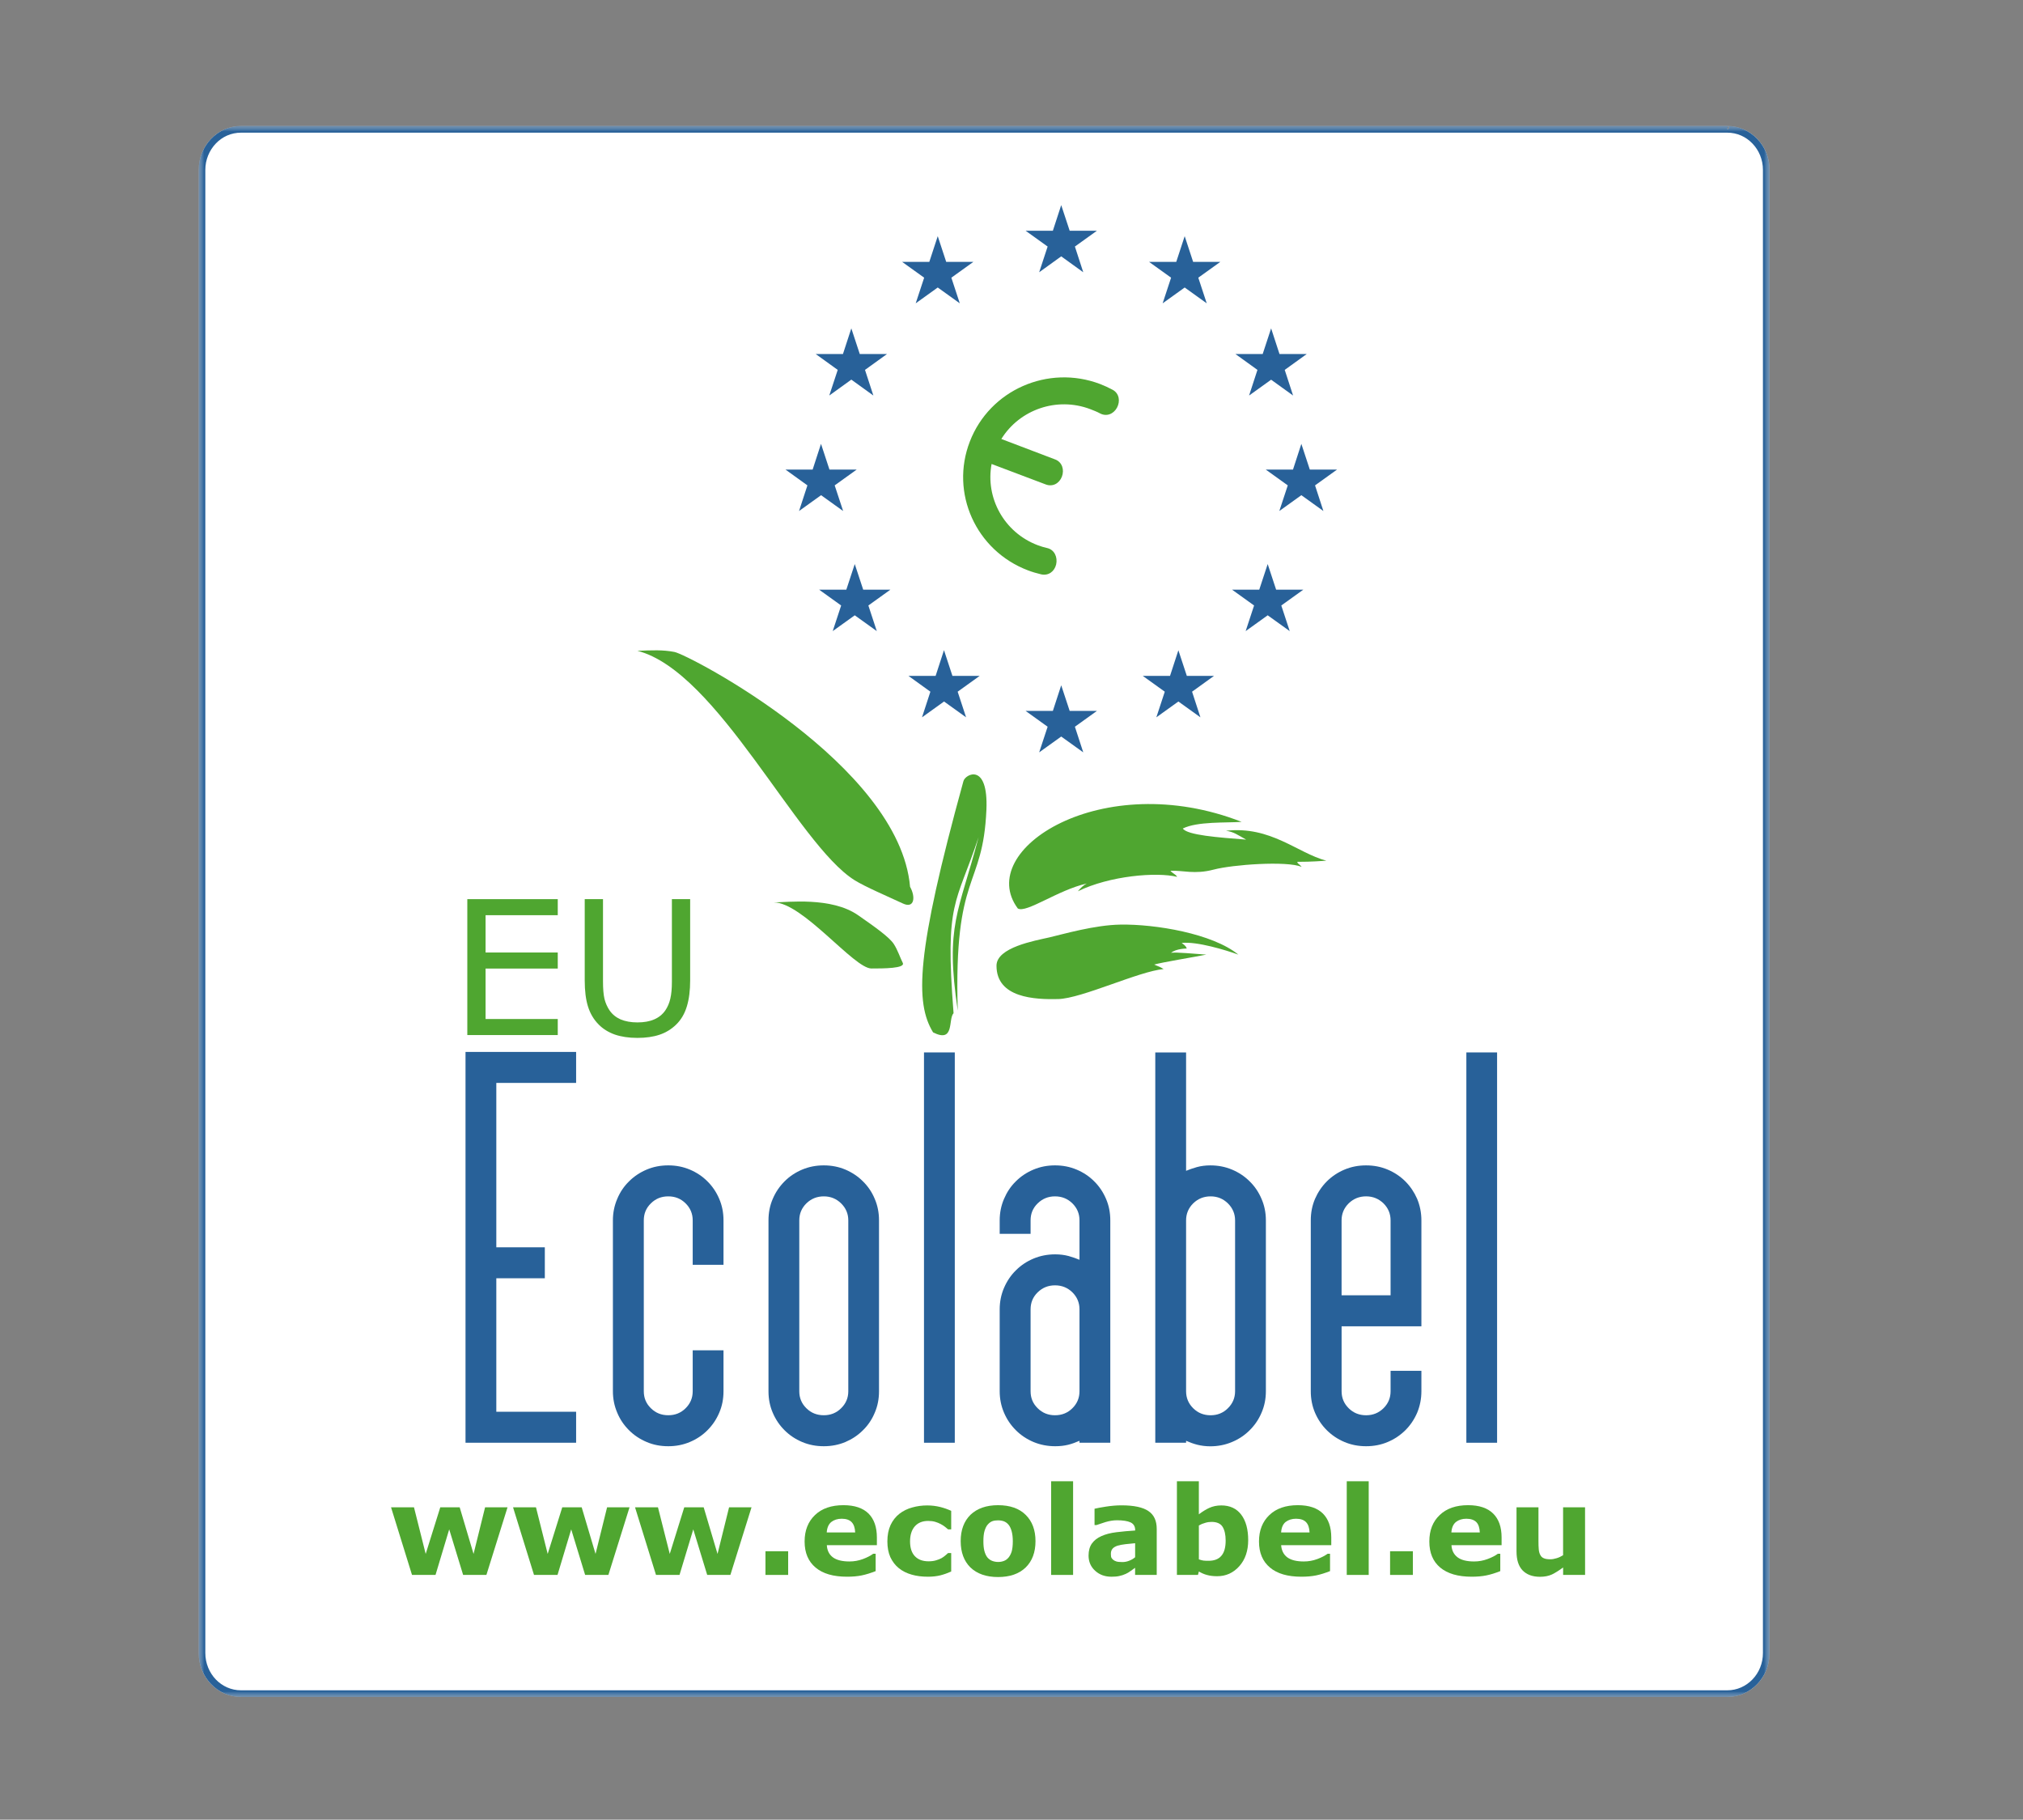 <?xml version="1.0" encoding="UTF-8"?>
<svg width="179px" height="161px" viewBox="0 0 179 161" version="1.1" xmlns="http://www.w3.org/2000/svg" xmlns:xlink="http://www.w3.org/1999/xlink">
    <rect x="0" y="0" width="179" height="161" fill="#808080" stroke="none"/>
    <title>Group</title>
    <defs>
        <polygon id="path-1" points="0 0 139 0 139 139 0 139"></polygon>
        <polygon id="path-3" points="0 0 139 0 139 138.999 0 138.999"></polygon>
        <polygon id="path-5" points="0 139 141 139 141 0 0 0"></polygon>
    </defs>
    <g id="Page-1" stroke="none" stroke-width="1" fill="none" fill-rule="evenodd">
        <g id="Group">
            <g id="Group-58" transform="translate(16, 11)">
                <path d="M139.33,84.233 C139.338,84.271 139.338,84.309 139.338,84.347 L139.828,83.941 C139.662,84.047 139.494,84.141 139.328,84.233" id="Fill-1" fill="#28215C"></path>
                <g id="Group-9" transform="translate(1.578, 0.144)">
                    <g id="Group-5" transform="translate(0, 0)">
                        <mask id="mask-2" fill="white">
                            <use xlink:href="#path-1"></use>
                        </mask>
                        <g id="Clip-4"></g>
                        <path d="M137.908,1.148 C137.232,0.445 136.291,-0.001 135.257,-0.001 L3.743,-0.001 C2.709,-0.001 1.767,0.445 1.092,1.148 C0.416,1.851 0,2.822 0,3.892 L0,135.114 C0,136.184 0.416,137.153 1.092,137.857 C1.767,138.561 2.709,139 3.75,139 L135.257,139 C136.291,139 137.232,138.561 137.908,137.857 C138.555,137.182 138.964,136.27 139,135.257 L139.007,135.257 L139.007,3.892 C139.007,2.822 138.584,1.851 137.908,1.148 L137.908,1.148 Z M135.257,0.293 L135.308,0.078 L135.336,0.028 C135.336,0.049 135.38,0.006 135.401,0.163 C135.351,0.3 135.293,0.293 135.264,0.293 L135.257,0.293 Z" id="Fill-3" fill="#FFFFFF" mask="url(#mask-2)"></path>
                    </g>
                    <g id="Group-8">
                        <mask id="mask-4" fill="white">
                            <use xlink:href="#path-3"></use>
                        </mask>
                        <g id="Clip-7"></g>
                        <path d="M3.75,138.999 C2.709,138.999 1.768,138.561 1.092,137.857 C0.416,137.153 0,136.176 0,135.106 L0,3.892 C0,2.821 0.416,1.852 1.092,1.147 C1.768,0.444 2.709,-0.001 3.75,-0.001 L135.257,-0.001 C136.291,-0.001 137.233,0.444 137.908,1.147 C138.584,1.852 139,2.821 139,3.892 L139,135.257 C138.964,136.27 138.555,137.182 137.908,137.857 C137.233,138.561 136.291,138.999 135.257,138.999 L3.75,138.999 Z M1.516,1.557 C0.949,2.154 0.589,2.98 0.589,3.892 L0.589,135.106 C0.589,136.026 0.949,136.852 1.516,137.448 C2.091,138.044 2.874,138.41 3.75,138.41 L135.257,138.41 C136.127,138.41 136.909,138.044 137.484,137.448 C138.059,136.852 138.411,136.026 138.411,135.106 L138.411,3.892 C138.411,2.98 138.059,2.154 137.484,1.557 C136.909,0.954 136.127,0.594 135.257,0.594 L3.75,0.594 C2.874,0.594 2.091,0.954 1.516,1.557 L1.516,1.557 Z M2.702,0.466 C3.017,0.359 3.362,0.301 3.714,0.301 C3.362,0.301 3.017,0.357 2.702,0.466 L2.702,0.466 Z M135.257,0.294 L135.265,0.294 C135.294,0.294 135.351,0.301 135.402,0.164 C135.387,0.006 135.337,0.05 135.337,0.028 L135.308,0.077 L135.257,0.294 Z" id="Fill-6" fill="#286199" mask="url(#mask-4)"></path>
                    </g>
                </g>
                <g id="Group-57" transform="translate(0.578, 0.144)">
                    <polygon id="Fill-10" fill="#4FA630" points="28.33 122.217 26.46 128.201 24.401 128.201 23.169 124.169 21.958 128.201 19.878 128.201 18.022 122.217 20.052 122.217 21.088 126.343 22.379 122.217 24.096 122.217 25.323 126.343 26.344 122.217"></polygon>
                    <polygon id="Fill-12" fill="#4FA630" points="39.125 122.217 37.254 128.201 35.196 128.201 33.964 124.169 32.753 128.201 30.672 128.201 28.817 122.217 30.846 122.217 31.883 126.343 33.173 122.217 34.891 122.217 36.117 126.343 37.139 122.217"></polygon>
                    <polygon id="Fill-14" fill="#4FA630" points="49.919 122.217 48.048 128.201 45.997 128.201 44.765 124.169 43.547 128.201 41.466 128.201 39.611 122.217 41.64 122.217 42.684 126.343 43.967 122.217 45.685 122.217 46.911 126.343 47.933 122.217"></polygon>
                    <mask id="mask-6" fill="white">
                        <use xlink:href="#path-5"></use>
                    </mask>
                    <g id="Clip-17"></g>
                    <polygon id="Fill-16" fill="#4FA630" mask="url(#mask-6)" points="51.152 128.201 53.16 128.201 53.16 126.105 51.152 126.105"></polygon>
                    <path d="M61.011,125.568 L56.582,125.568 C56.608,126.035 56.785,126.393 57.118,126.644 C57.452,126.889 57.937,127.01 58.589,127.01 C58.995,127.01 59.395,126.939 59.779,126.795 C60.162,126.652 60.459,126.494 60.685,126.328 L60.902,126.328 L60.902,127.864 C60.459,128.037 60.046,128.166 59.662,128.245 C59.278,128.323 58.843,128.359 58.379,128.359 C57.161,128.359 56.234,128.093 55.588,127.549 C54.942,127.01 54.616,126.243 54.616,125.245 C54.616,124.255 54.928,123.481 55.538,122.899 C56.146,122.318 56.987,122.03 58.053,122.03 C59.038,122.03 59.777,122.282 60.272,122.77 C60.764,123.264 61.011,123.968 61.011,124.894 L61.011,125.568 Z M59.09,124.441 C59.073,124.04 58.973,123.738 58.785,123.537 C58.597,123.336 58.299,123.229 57.901,123.229 C57.524,123.229 57.219,123.329 56.98,123.515 C56.74,123.709 56.603,124.018 56.573,124.441 L59.09,124.441 Z" id="Fill-18" fill="#4FA630" mask="url(#mask-6)"></path>
                    <path d="M65.527,128.359 C64.998,128.359 64.519,128.301 64.085,128.173 C63.649,128.05 63.265,127.858 62.946,127.599 C62.628,127.341 62.381,127.01 62.199,126.623 C62.025,126.228 61.939,125.762 61.939,125.239 C61.939,124.678 62.033,124.197 62.221,123.788 C62.409,123.387 62.671,123.049 63.012,122.784 C63.338,122.533 63.715,122.346 64.142,122.231 C64.569,122.11 65.012,122.052 65.469,122.052 C65.882,122.052 66.259,122.104 66.607,122.188 C66.955,122.275 67.281,122.39 67.586,122.533 L67.586,124.17 L67.31,124.17 C67.238,124.105 67.143,124.033 67.041,123.946 C66.933,123.861 66.802,123.774 66.65,123.696 C66.505,123.617 66.338,123.552 66.164,123.501 C65.99,123.45 65.787,123.423 65.556,123.423 C65.034,123.423 64.642,123.588 64.359,123.911 C64.084,124.233 63.946,124.678 63.946,125.239 C63.946,125.812 64.091,126.25 64.374,126.545 C64.657,126.845 65.062,126.996 65.584,126.996 C65.832,126.996 66.049,126.97 66.244,126.91 C66.44,126.853 66.599,126.788 66.73,126.717 C66.853,126.645 66.962,126.567 67.048,126.494 C67.143,126.415 67.229,126.337 67.31,126.265 L67.586,126.265 L67.586,127.9 C67.281,128.037 66.962,128.151 66.628,128.238 C66.295,128.318 65.932,128.36 65.527,128.36" id="Fill-19" fill="#4FA630" mask="url(#mask-6)"></path>
                    <path d="M75.045,125.21 C75.045,126.2 74.755,126.974 74.175,127.542 C73.594,128.101 72.783,128.388 71.732,128.388 C70.688,128.388 69.875,128.101 69.289,127.542 C68.716,126.974 68.426,126.2 68.426,125.21 C68.426,124.226 68.716,123.445 69.296,122.877 C69.884,122.318 70.695,122.031 71.732,122.031 C72.79,122.031 73.603,122.318 74.175,122.885 C74.755,123.452 75.045,124.234 75.045,125.21 M72.66,126.666 C72.783,126.516 72.877,126.328 72.943,126.113 C73.001,125.898 73.038,125.604 73.038,125.223 C73.038,124.872 73.001,124.577 72.936,124.34 C72.871,124.105 72.784,123.91 72.667,123.767 C72.552,123.624 72.414,123.523 72.254,123.459 C72.095,123.401 71.921,123.372 71.732,123.372 C71.544,123.372 71.384,123.392 71.232,123.445 C71.088,123.496 70.95,123.595 70.819,123.745 C70.695,123.881 70.609,124.076 70.535,124.313 C70.463,124.557 70.435,124.858 70.435,125.223 C70.435,125.554 70.46,125.834 70.521,126.071 C70.586,126.314 70.673,126.509 70.79,126.652 C70.905,126.788 71.043,126.889 71.202,126.954 C71.362,127.017 71.543,127.054 71.746,127.054 C71.927,127.054 72.094,127.023 72.254,126.961 C72.413,126.903 72.543,126.802 72.659,126.666" id="Fill-20" fill="#4FA630" mask="url(#mask-6)"></path>
                    <polygon id="Fill-21" fill="#4FA630" mask="url(#mask-6)" points="76.429 128.201 78.372 128.201 78.372 119.913 76.429 119.913"></polygon>
                    <path d="M83.858,127.571 C83.75,127.649 83.619,127.743 83.467,127.85 C83.315,127.959 83.169,128.051 83.031,128.109 C82.844,128.195 82.647,128.26 82.437,128.302 C82.234,128.345 82.01,128.36 81.77,128.36 C81.19,128.36 80.713,128.188 80.328,127.837 C79.936,127.485 79.741,127.032 79.741,126.488 C79.741,126.05 79.843,125.692 80.038,125.419 C80.241,125.139 80.516,124.923 80.878,124.766 C81.242,124.6 81.683,124.486 82.213,124.421 C82.742,124.357 83.293,124.306 83.865,124.271 L83.865,124.24 C83.865,123.909 83.727,123.68 83.452,123.551 C83.183,123.428 82.785,123.365 82.249,123.365 C81.931,123.365 81.59,123.421 81.226,123.529 C80.864,123.644 80.61,123.73 80.444,123.788 L80.27,123.788 L80.27,122.345 C80.473,122.293 80.806,122.231 81.269,122.159 C81.726,122.088 82.191,122.044 82.654,122.044 C83.757,122.044 84.554,122.216 85.04,122.553 C85.533,122.883 85.772,123.414 85.772,124.132 L85.772,128.2 L83.858,128.2 L83.858,127.571 Z M83.861,126.637 L83.861,125.395 C83.592,125.416 83.31,125.448 83.005,125.481 C82.7,125.518 82.469,125.561 82.316,125.61 C82.121,125.675 81.968,125.76 81.866,125.876 C81.766,125.991 81.715,126.142 81.715,126.328 C81.715,126.449 81.731,126.55 81.741,126.63 C81.773,126.708 81.822,126.78 81.908,126.852 C81.988,126.923 82.089,126.974 82.206,127.01 C82.322,127.046 82.496,127.062 82.742,127.062 C82.938,127.062 83.133,127.025 83.329,126.947 C83.533,126.868 83.707,126.768 83.858,126.638 L83.861,126.637 Z" id="Fill-22" fill="#4FA630" mask="url(#mask-6)"></path>
                    <path d="M93.865,125.129 C93.865,126.068 93.604,126.837 93.082,127.425 C92.552,128.02 91.901,128.315 91.117,128.315 C90.776,128.315 90.48,128.278 90.225,128.206 C89.972,128.142 89.732,128.034 89.501,127.898 L89.42,128.2 L87.558,128.2 L87.558,119.912 L89.5,119.912 L89.5,122.839 C89.798,122.61 90.102,122.416 90.414,122.273 C90.726,122.13 91.081,122.051 91.487,122.051 C92.247,122.051 92.835,122.324 93.248,122.868 C93.661,123.414 93.865,124.167 93.865,125.129 M91.871,125.166 C91.871,124.636 91.777,124.226 91.596,123.938 C91.414,123.652 91.088,123.509 90.617,123.509 C90.436,123.509 90.247,123.535 90.059,123.594 C89.863,123.646 89.675,123.724 89.501,123.824 L89.501,126.823 C89.639,126.876 89.777,126.909 89.899,126.931 C90.022,126.946 90.175,126.951 90.349,126.951 C90.862,126.951 91.24,126.808 91.494,126.506 C91.748,126.213 91.871,125.761 91.871,125.165" id="Fill-23" fill="#4FA630" mask="url(#mask-6)"></path>
                    <path d="M101.216,125.568 L96.78,125.568 C96.816,126.035 96.99,126.393 97.322,126.644 C97.657,126.889 98.142,127.01 98.787,127.01 C99.2,127.01 99.6,126.939 99.984,126.795 C100.366,126.652 100.664,126.494 100.89,126.328 L101.107,126.328 L101.107,127.864 C100.664,128.037 100.251,128.166 99.867,128.245 C99.476,128.323 99.048,128.359 98.577,128.359 C97.366,128.359 96.437,128.093 95.793,127.549 C95.147,127.01 94.821,126.243 94.821,125.245 C94.821,124.255 95.133,123.481 95.743,122.899 C96.351,122.318 97.192,122.03 98.258,122.03 C99.243,122.03 99.982,122.282 100.476,122.77 C100.969,123.264 101.216,123.968 101.216,124.894 L101.216,125.568 Z M99.295,124.441 C99.278,124.04 99.179,123.738 98.99,123.537 C98.802,123.336 98.504,123.229 98.098,123.229 C97.729,123.229 97.424,123.329 97.178,123.515 C96.938,123.709 96.807,124.018 96.778,124.441 L99.295,124.441 Z" id="Fill-24" fill="#4FA630" mask="url(#mask-6)"></path>
                    <polygon id="Fill-25" fill="#4FA630" mask="url(#mask-6)" points="102.586 128.201 104.529 128.201 104.529 119.913 102.586 119.913"></polygon>
                    <polygon id="Fill-26" fill="#4FA630" mask="url(#mask-6)" points="106.42 128.201 108.436 128.201 108.436 126.105 106.42 126.105"></polygon>
                    <path d="M116.287,125.568 L111.851,125.568 C111.876,126.035 112.061,126.393 112.394,126.644 C112.72,126.889 113.214,127.01 113.858,127.01 C114.265,127.01 114.663,126.939 115.047,126.795 C115.431,126.652 115.736,126.494 115.953,126.328 L116.17,126.328 L116.17,127.864 C115.736,128.037 115.322,128.166 114.931,128.245 C114.547,128.323 114.12,128.359 113.648,128.359 C112.437,128.359 111.51,128.093 110.857,127.549 C110.211,127.01 109.893,126.243 109.893,125.245 C109.893,124.255 110.197,123.481 110.814,122.899 C111.422,122.318 112.256,122.03 113.322,122.03 C114.308,122.03 115.047,122.282 115.539,122.77 C116.041,123.264 116.287,123.968 116.287,124.894 L116.287,125.568 Z M114.359,124.441 C114.342,124.04 114.249,123.738 114.061,123.537 C113.865,123.336 113.569,123.229 113.169,123.229 C112.792,123.229 112.488,123.329 112.249,123.515 C112.01,123.709 111.872,124.018 111.843,124.441 L114.359,124.441 Z" id="Fill-27" fill="#4FA630" mask="url(#mask-6)"></path>
                    <path d="M123.674,128.201 L121.731,128.201 L121.731,127.541 C121.369,127.807 121.042,128.015 120.746,128.158 C120.448,128.295 120.093,128.366 119.686,128.366 C119.02,128.366 118.505,128.172 118.143,127.799 C117.781,127.42 117.607,126.859 117.607,126.114 L117.607,122.217 L119.549,122.217 L119.549,125.188 C119.549,125.49 119.554,125.741 119.575,125.94 C119.592,126.142 119.64,126.307 119.713,126.436 C119.778,126.573 119.88,126.666 120.018,126.723 C120.155,126.788 120.352,126.817 120.598,126.817 C120.765,126.817 120.946,126.785 121.149,126.723 C121.352,126.666 121.54,126.573 121.728,126.457 L121.728,122.217 L123.671,122.217 L123.674,128.201 Z" id="Fill-28" fill="#4FA630" mask="url(#mask-6)"></path>
                    <polygon id="Fill-29" fill="#286199" mask="url(#mask-6)" points="24.612 116.505 24.612 81.928 34.398 81.928 34.398 84.669 27.337 84.669 27.337 99.213 31.629 99.213 31.629 101.953 27.337 101.953 27.337 113.764 34.398 113.764 34.398 116.505"></polygon>
                    <path d="M44.714,100.763 L44.714,96.831 C44.714,96.236 44.504,95.74 44.084,95.324 C43.663,94.908 43.155,94.707 42.554,94.707 C41.944,94.707 41.438,94.908 41.017,95.324 C40.589,95.74 40.387,96.236 40.387,96.831 L40.387,111.949 C40.387,112.544 40.59,113.039 41.017,113.456 C41.438,113.871 41.944,114.072 42.554,114.072 C43.155,114.072 43.663,113.873 44.084,113.456 C44.504,113.04 44.714,112.544 44.714,111.949 L44.714,108.326 L47.439,108.326 L47.439,111.949 C47.439,112.631 47.317,113.262 47.062,113.85 C46.809,114.446 46.461,114.955 46.018,115.4 C45.576,115.845 45.055,116.19 44.461,116.44 C43.865,116.691 43.235,116.814 42.554,116.814 C41.865,116.814 41.227,116.693 40.64,116.44 C40.046,116.19 39.524,115.845 39.081,115.4 C38.632,114.955 38.284,114.446 38.037,113.85 C37.784,113.262 37.653,112.631 37.653,111.949 L37.653,96.831 C37.653,96.149 37.784,95.518 38.037,94.93 C38.284,94.333 38.632,93.817 39.081,93.38 C39.524,92.935 40.046,92.59 40.64,92.338 C41.227,92.088 41.865,91.965 42.554,91.965 C43.235,91.965 43.865,92.088 44.461,92.338 C45.055,92.59 45.577,92.935 46.018,93.38 C46.461,93.818 46.809,94.333 47.062,94.93 C47.315,95.518 47.439,96.149 47.439,96.831 L47.439,100.763 L44.714,100.763 Z" id="Fill-30" fill="#286199" mask="url(#mask-6)"></path>
                    <path d="M61.199,111.956 C61.199,112.631 61.077,113.262 60.822,113.851 C60.575,114.446 60.228,114.962 59.778,115.4 C59.335,115.845 58.813,116.19 58.226,116.441 C57.632,116.691 56.994,116.814 56.312,116.814 C55.632,116.814 54.994,116.693 54.398,116.441 C53.804,116.19 53.282,115.845 52.841,115.4 C52.398,114.962 52.05,114.446 51.797,113.851 C51.542,113.262 51.42,112.631 51.42,111.956 L51.42,96.831 C51.42,96.149 51.542,95.518 51.797,94.93 C52.05,94.333 52.398,93.825 52.841,93.38 C53.282,92.935 53.804,92.591 54.398,92.339 C54.994,92.088 55.632,91.965 56.312,91.965 C56.994,91.965 57.632,92.088 58.226,92.339 C58.813,92.591 59.335,92.935 59.778,93.38 C60.228,93.824 60.575,94.333 60.822,94.93 C61.075,95.518 61.199,96.149 61.199,96.831 L61.199,111.956 Z M58.481,96.831 C58.481,96.236 58.264,95.74 57.843,95.324 C57.423,94.915 56.915,94.707 56.314,94.707 C55.711,94.707 55.197,94.915 54.776,95.324 C54.355,95.74 54.145,96.236 54.145,96.831 L54.145,111.956 C54.145,112.545 54.355,113.047 54.776,113.457 C55.196,113.873 55.711,114.072 56.314,114.072 C56.915,114.072 57.421,113.873 57.843,113.457 C58.264,113.046 58.481,112.545 58.481,111.956 L58.481,96.831 Z" id="Fill-31" fill="#286199" mask="url(#mask-6)"></path>
                    <polygon id="Fill-32" fill="#286199" mask="url(#mask-6)" points="65.179 116.506 67.904 116.506 67.904 81.971 65.179 81.971"></polygon>
                    <path d="M78.938,116.333 C78.613,116.477 78.279,116.599 77.937,116.685 C77.59,116.77 77.212,116.814 76.792,116.814 C76.111,116.814 75.472,116.691 74.871,116.441 C74.277,116.19 73.755,115.846 73.312,115.401 C72.864,114.956 72.515,114.446 72.261,113.851 C72.008,113.262 71.877,112.63 71.877,111.948 L71.877,104.702 C71.877,104.02 72.008,103.389 72.261,102.801 C72.515,102.212 72.863,101.689 73.312,101.251 C73.755,100.806 74.277,100.461 74.871,100.211 C75.472,99.96 76.111,99.837 76.792,99.837 C77.212,99.837 77.612,99.888 77.982,99.987 C78.351,100.095 78.67,100.202 78.938,100.318 L78.938,96.83 C78.938,96.235 78.728,95.74 78.308,95.324 C77.887,94.915 77.379,94.707 76.771,94.707 C76.168,94.707 75.662,94.915 75.241,95.324 C74.813,95.74 74.611,96.235 74.611,96.83 L74.611,98.021 L71.877,98.021 L71.877,96.83 C71.877,96.148 72.008,95.517 72.261,94.929 C72.515,94.333 72.856,93.817 73.305,93.379 C73.748,92.934 74.27,92.589 74.864,92.339 C75.459,92.088 76.089,91.965 76.771,91.965 C77.452,91.965 78.089,92.087 78.685,92.339 C79.279,92.589 79.801,92.934 80.242,93.379 C80.685,93.817 81.033,94.333 81.286,94.929 C81.541,95.517 81.664,96.148 81.664,96.83 L81.664,116.505 L78.938,116.505 L78.938,116.333 Z M74.611,111.95 C74.611,112.545 74.813,113.039 75.241,113.455 C75.662,113.871 76.168,114.073 76.771,114.073 C77.379,114.073 77.887,113.871 78.308,113.455 C78.728,113.039 78.938,112.545 78.938,111.95 L78.938,104.702 C78.938,104.113 78.728,103.612 78.308,103.196 C77.887,102.787 77.379,102.579 76.771,102.579 C76.168,102.579 75.662,102.787 75.241,103.196 C74.813,103.611 74.611,104.113 74.611,104.702 L74.611,111.95 Z" id="Fill-33" fill="#286199" mask="url(#mask-6)"></path>
                    <path d="M89.327,92.117 C89.697,92.016 90.095,91.966 90.515,91.966 C91.197,91.966 91.835,92.088 92.436,92.34 C93.03,92.59 93.552,92.935 93.995,93.38 C94.445,93.818 94.793,94.335 95.046,94.93 C95.301,95.518 95.43,96.149 95.43,96.831 L95.43,111.949 C95.43,112.631 95.301,113.262 95.046,113.85 C94.793,114.447 94.445,114.955 93.995,115.4 C93.552,115.845 93.03,116.19 92.436,116.44 C91.835,116.693 91.197,116.821 90.515,116.821 C90.095,116.821 89.718,116.77 89.37,116.684 C89.029,116.599 88.696,116.476 88.37,116.333 L88.37,116.505 L85.644,116.505 L85.644,81.972 L88.37,81.972 L88.37,92.447 C88.638,92.333 88.956,92.224 89.327,92.117 M92.067,95.324 C91.647,94.915 91.139,94.707 90.538,94.707 C89.935,94.707 89.421,94.915 89.001,95.324 C88.581,95.74 88.37,96.243 88.37,96.831 L88.37,111.949 C88.37,112.544 88.581,113.04 89.001,113.456 C89.421,113.873 89.936,114.074 90.538,114.074 C91.139,114.074 91.647,113.873 92.067,113.456 C92.488,113.04 92.705,112.544 92.705,111.949 L92.705,96.831 C92.705,96.243 92.488,95.74 92.067,95.324" id="Fill-34" fill="#286199" mask="url(#mask-6)"></path>
                    <path d="M99.403,96.831 C99.403,96.149 99.526,95.518 99.78,94.923 C100.034,94.341 100.382,93.825 100.824,93.38 C101.274,92.935 101.789,92.59 102.383,92.34 C102.978,92.088 103.615,91.966 104.297,91.966 C104.978,91.966 105.617,92.088 106.211,92.34 C106.805,92.59 107.32,92.935 107.77,93.38 C108.211,93.825 108.559,94.341 108.814,94.923 C109.06,95.518 109.191,96.149 109.191,96.831 L109.191,106.202 L102.13,106.202 L102.13,111.949 C102.13,112.544 102.34,113.04 102.76,113.456 C103.181,113.872 103.696,114.074 104.297,114.074 C104.898,114.074 105.406,113.872 105.834,113.456 C106.254,113.04 106.464,112.544 106.464,111.949 L106.464,110.14 L109.191,110.14 L109.191,111.949 C109.191,112.631 109.06,113.262 108.814,113.857 C108.559,114.445 108.211,114.962 107.77,115.4 C107.32,115.845 106.805,116.19 106.211,116.44 C105.617,116.692 104.978,116.814 104.297,116.814 C103.615,116.814 102.978,116.692 102.383,116.44 C101.789,116.19 101.274,115.845 100.824,115.4 C100.382,114.962 100.034,114.445 99.78,113.857 C99.527,113.262 99.403,112.631 99.403,111.949 L99.403,96.831 Z M102.128,103.46 L106.464,103.46 L106.464,96.831 C106.464,96.243 106.254,95.74 105.834,95.324 C105.406,94.914 104.898,94.706 104.297,94.706 C103.694,94.706 103.181,94.914 102.759,95.324 C102.339,95.74 102.128,96.243 102.128,96.831 L102.128,103.46 Z" id="Fill-35" fill="#286199" mask="url(#mask-6)"></path>
                    <polygon id="Fill-36" fill="#286199" mask="url(#mask-6)" points="113.169 116.506 115.888 116.506 115.888 81.971 113.169 81.971"></polygon>
                    <polygon id="Fill-37" fill="#4FA630" mask="url(#mask-6)" points="32.774 80.435 24.771 80.435 24.771 68.41 32.774 68.41 32.774 69.83 26.387 69.83 26.387 73.131 32.774 73.131 32.774 74.551 26.387 74.551 26.387 79.015 32.774 79.015"></polygon>
                    <path d="M44.489,75.606 C44.489,76.481 44.395,77.241 44.2,77.888 C44.004,78.541 43.692,79.079 43.249,79.509 C42.829,79.918 42.336,80.22 41.778,80.406 C41.22,80.593 40.567,80.686 39.821,80.686 C39.06,80.686 38.393,80.585 37.828,80.392 C37.261,80.191 36.784,79.896 36.4,79.509 C35.957,79.064 35.645,78.534 35.449,77.91 C35.254,77.286 35.16,76.517 35.16,75.606 L35.16,68.409 L36.777,68.409 L36.777,75.685 C36.777,76.338 36.819,76.854 36.906,77.228 C37.001,77.608 37.154,77.952 37.363,78.261 C37.602,78.605 37.929,78.871 38.334,79.05 C38.748,79.223 39.241,79.316 39.821,79.316 C40.401,79.316 40.901,79.229 41.307,79.05 C41.712,78.878 42.04,78.612 42.286,78.261 C42.496,77.952 42.648,77.601 42.736,77.206 C42.829,76.805 42.873,76.316 42.873,75.727 L42.873,68.409 L44.489,68.409 L44.489,75.606 Z" id="Fill-38" fill="#4FA630" mask="url(#mask-6)"></path>
                    <path d="M81.882,23.349 C81.52,23.154 81.149,22.982 80.758,22.832 C76.154,21.088 71,23.362 69.239,27.913 C67.47,32.462 69.768,37.563 74.364,39.314 C74.755,39.464 75.146,39.579 75.546,39.672 C76.183,39.816 76.72,39.429 76.872,38.798 C77.017,38.158 76.727,37.498 76.09,37.348 C75.799,37.284 75.51,37.197 75.227,37.089 C72.254,35.955 70.602,32.898 71.16,29.908 L75.944,31.715 C76.553,31.952 77.141,31.643 77.38,31.033 C77.611,30.423 77.407,29.749 76.8,29.512 L72.023,27.696 C73.625,25.106 76.924,23.93 79.895,25.057 C80.178,25.171 80.476,25.279 80.736,25.422 C81.309,25.737 81.932,25.509 82.252,24.934 C82.564,24.361 82.455,23.664 81.882,23.349" id="Fill-39" fill="#4FA630" mask="url(#mask-6)"></path>
                    <path d="M70.703,60.488 C70.398,67.591 67.795,65.898 68.166,78.275 C67.035,70.677 68.252,69.644 70.007,62.928 C68.021,68.948 67.013,68.495 67.795,78.498 C67.296,79.037 67.919,81.175 65.983,80.198 C64.389,77.572 64.446,73.289 68.665,57.983 C68.811,57.345 70.877,56.268 70.703,60.488" id="Fill-40" fill="#4FA630" mask="url(#mask-6)"></path>
                    <path d="M51.884,68.696 C53.095,68.696 56.972,68.187 59.336,69.823 C60.822,70.857 62.113,71.767 62.511,72.384 C62.859,72.923 63.055,73.561 63.301,74.049 C63.548,74.545 61.577,74.545 60.524,74.545 C58.981,74.545 54.443,68.696 51.884,68.696" id="Fill-41" fill="#4FA630" mask="url(#mask-6)"></path>
                    <path d="M63.947,67.319 C64.446,68.202 64.345,69.285 63.301,68.79 C61.997,68.18 59.974,67.319 59.032,66.73 C53.95,63.552 46.925,48.253 39.821,46.439 C41.111,46.387 42.054,46.338 43.098,46.54 C44.366,46.777 63.004,56.512 63.947,67.319" id="Fill-42" fill="#4FA630" mask="url(#mask-6)"></path>
                    <path d="M73.48,69.235 C69.609,64.026 80.975,56.757 93.285,61.572 C91.9,61.671 89.371,61.52 88.08,62.16 C88.472,62.749 91.204,62.95 93.684,63.143 C92.894,62.704 92.596,62.461 91.9,62.36 C95.874,61.916 98.208,64.326 100.781,65.008 C99.446,65.108 98.547,65.108 98.208,65.108 C98.249,65.31 98.352,65.259 98.599,65.553 C97.257,65.008 92.494,65.352 90.806,65.797 C89.116,66.242 88.08,65.85 86.985,65.898 C87.181,66.143 87.435,66.193 87.579,66.437 C85.745,65.992 81.621,66.336 78.794,67.714 C79.04,67.419 79.287,67.175 79.583,67.025 C77.002,67.613 74.226,69.68 73.48,69.235" id="Fill-43" fill="#4FA630" mask="url(#mask-6)"></path>
                    <path d="M71.595,74.3 C71.595,72.679 74.973,72.091 76.263,71.796 C77.553,71.494 80.28,70.698 82.563,70.662 C85.644,70.611 90.704,71.451 92.995,73.318 C91.901,72.923 89.319,72.133 87.979,72.285 C88.326,72.529 88.377,72.628 88.428,72.779 C88.428,72.779 87.477,72.779 87.036,73.166 C87.383,73.066 89.319,73.267 90.16,73.317 C89.217,73.511 86.187,74.005 85.543,74.2 C85.941,74.35 86.137,74.444 86.383,74.595 C84.201,74.788 79.141,77.199 77.054,77.25 C74.973,77.301 71.595,77.149 71.595,74.3" id="Fill-44" fill="#4FA630" mask="url(#mask-6)"></path>
                    <polygon id="Fill-45" fill="#286199" mask="url(#mask-6)" points="78.532 10.67 80.482 9.27 78.069 9.27 77.321 7.004 76.582 9.27 74.169 9.27 76.119 10.67 75.371 12.944 77.321 11.538 79.271 12.944"></polygon>
                    <polygon id="Fill-46" fill="#286199" mask="url(#mask-6)" points="89.45 13.425 91.4 12.025 88.993 12.025 88.246 9.751 87.5 12.025 85.093 12.025 87.043 13.425 86.296 15.693 88.246 14.293 90.196 15.693"></polygon>
                    <polygon id="Fill-47" fill="#286199" mask="url(#mask-6)" points="97.098 21.583 99.048 20.177 96.634 20.177 95.894 17.909 95.148 20.177 92.734 20.177 94.684 21.583 93.944 23.851 95.894 22.451 97.837 23.851"></polygon>
                    <polygon id="Fill-48" fill="#286199" mask="url(#mask-6)" points="67.6 13.425 69.55 12.025 67.144 12.025 66.396 9.751 65.65 12.025 63.244 12.025 65.194 13.425 64.446 15.693 66.396 14.293 68.346 15.693"></polygon>
                    <polygon id="Fill-49" fill="#286199" mask="url(#mask-6)" points="59.959 21.583 61.909 20.177 59.496 20.177 58.749 17.909 58.009 20.177 55.596 20.177 57.546 21.583 56.798 23.851 58.749 22.444 60.699 23.851"></polygon>
                    <polygon id="Fill-50" fill="#286199" mask="url(#mask-6)" points="99.78 31.801 101.73 30.401 99.317 30.401 98.569 28.127 97.83 30.401 95.417 30.401 97.367 31.801 96.619 34.069 98.569 32.669 100.519 34.069"></polygon>
                    <polygon id="Fill-51" fill="#286199" mask="url(#mask-6)" points="96.794 42.428 98.744 41.028 96.337 41.028 95.59 38.762 94.844 41.028 92.437 41.028 94.387 42.428 93.64 44.695 95.59 43.296 97.54 44.695"></polygon>
                    <polygon id="Fill-52" fill="#286199" mask="url(#mask-6)" points="88.899 50.055 90.842 48.655 88.435 48.655 87.688 46.389 86.949 48.655 84.535 48.655 86.485 50.055 85.738 52.323 87.688 50.923 89.638 52.323"></polygon>
                    <polygon id="Fill-53" fill="#286199" mask="url(#mask-6)" points="60.257 42.428 62.207 41.028 59.8 41.028 59.053 38.762 58.307 41.028 55.9 41.028 57.85 42.428 57.103 44.695 59.053 43.296 61.003 44.695"></polygon>
                    <polygon id="Fill-54" fill="#286199" mask="url(#mask-6)" points="68.158 50.055 70.108 48.655 67.695 48.655 66.948 46.381 66.208 48.655 63.802 48.655 65.745 50.055 65.004 52.323 66.954 50.923 68.904 52.323"></polygon>
                    <polygon id="Fill-55" fill="#286199" mask="url(#mask-6)" points="57.277 31.801 59.227 30.401 56.814 30.401 56.066 28.127 55.327 30.401 52.921 30.401 54.864 31.801 54.123 34.069 56.073 32.669 58.025 34.069"></polygon>
                    <polygon id="Fill-56" fill="#286199" mask="url(#mask-6)" points="78.532 53.155 80.482 51.755 78.069 51.755 77.321 49.489 76.582 51.755 74.169 51.755 76.119 53.155 75.371 55.422 77.321 54.023 79.271 55.422"></polygon>
                </g>
            </g>
            <rect id="Rectangle-Copy" x="0" y="0" width="178.333" height="161"></rect>
        </g>
    </g>
</svg>